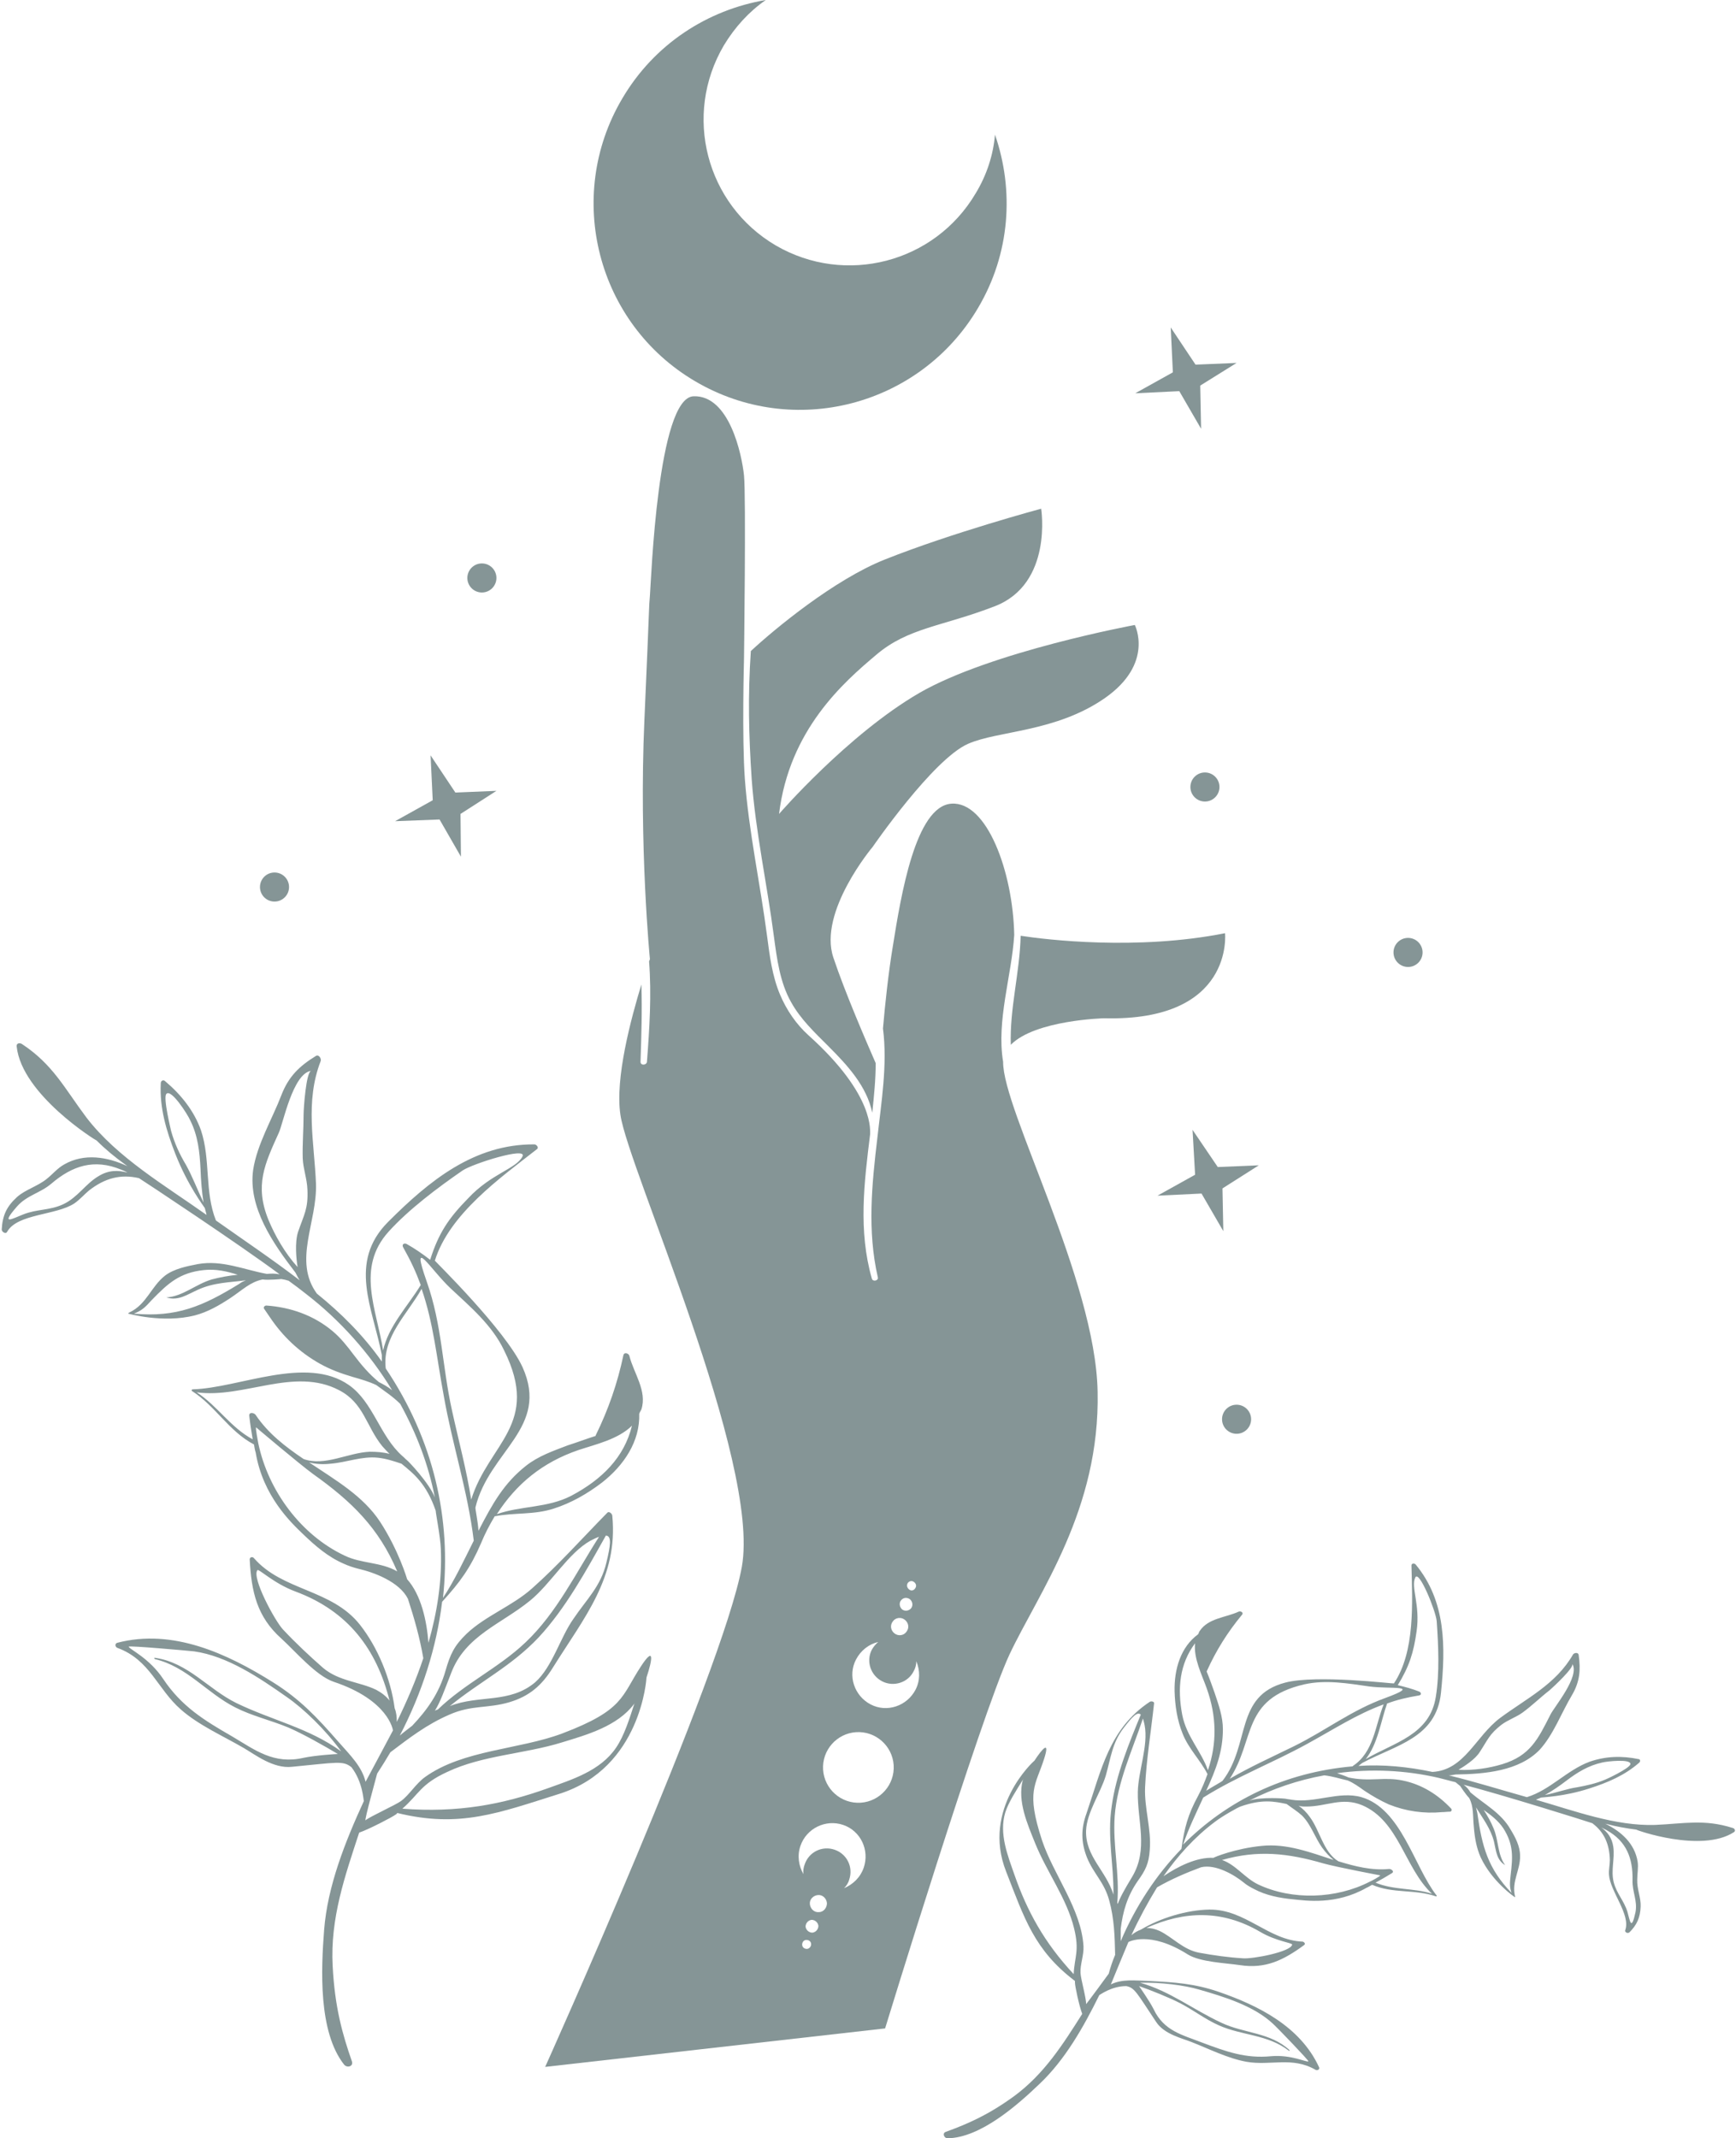 <svg width="389" height="479" viewBox="0 0 389 479" fill="none" xmlns="http://www.w3.org/2000/svg">
<g clip-path="url(#clip0_195_3114)">
<path d="M274.504 209.048C254.766 212.974 234.262 210.484 228.705 209.622C228.513 217.858 226.214 225.998 226.501 234.042C231.963 228.487 247.389 228.104 247.389 228.104C276.611 228.871 274.504 209.048 274.504 209.048Z" fill="#0D2C2F" fill-opacity="0.5"/>
<path d="M224.777 237.872C223.244 228.583 226.693 218.624 227.268 209.431C226.98 195.258 221.136 179.457 213.183 180.032C205.135 180.607 201.877 200.621 200.057 212.016C199.099 217.762 198.332 224.849 197.853 230.403C198.907 238.447 197.47 246.969 196.608 254.822C195.362 265.26 194.308 275.698 196.703 286.136C196.895 286.902 195.554 287.189 195.362 286.423C192.296 275.698 193.637 264.877 194.979 254.056C194.883 253.673 196.32 245.533 181.182 231.935C178.403 229.445 176.2 226.189 174.762 222.742C173.038 218.624 172.463 214.123 171.888 209.718C170.355 197.939 167.768 186.257 166.906 174.478C166.235 165.285 166.714 147.665 166.714 147.665C166.714 147.665 167.193 111.084 166.714 106.487C166.235 101.89 163.456 88.484 155.408 88.771C147.36 89.058 145.923 129.949 145.635 133.396C145.348 136.844 145.635 133.396 144.39 161.454C143.144 189.512 145.635 214.889 145.635 214.889C145.635 214.889 145.539 215.081 145.444 215.368C146.019 222.838 145.539 230.403 144.965 237.872C144.869 238.638 143.527 238.734 143.527 237.872C143.719 232.031 143.911 226.285 143.719 220.539C141.42 228.104 137.779 241.511 139.024 249.747C140.749 261.717 170.451 327.218 166.235 350.967C161.923 374.716 122.161 463.008 122.161 463.008L198.332 454.389C198.332 454.389 219.699 384.579 226.214 370.598C232.825 356.617 246.526 338.23 245.951 311.704C245.472 286.711 224.681 248.597 224.777 237.872ZM203.41 354.606C203.794 354.127 204.369 354.031 204.848 354.414C205.327 354.797 205.422 355.372 205.039 355.851C204.752 356.329 204.081 356.425 203.698 356.042C203.219 355.659 203.123 355.084 203.41 354.606ZM201.877 358.532C202.356 357.862 203.219 357.766 203.889 358.245C204.464 358.723 204.656 359.585 204.177 360.256C203.698 360.83 202.836 361.022 202.165 360.543C201.59 360.064 201.398 359.106 201.877 358.532ZM200.057 363.224C200.632 362.362 201.877 362.171 202.74 362.841C203.602 363.511 203.794 364.661 203.123 365.522C202.548 366.384 201.303 366.576 200.44 365.905C199.578 365.235 199.386 364.086 200.057 363.224ZM180.799 436.578C180.224 436.578 179.745 436.195 179.745 435.62C179.745 435.045 180.128 434.567 180.703 434.567C181.278 434.567 181.757 434.95 181.757 435.524C181.757 436.099 181.278 436.578 180.799 436.578ZM182.044 432.939C181.278 432.939 180.607 432.364 180.511 431.598C180.511 430.832 181.086 430.162 181.853 430.066C182.619 430.066 183.29 430.64 183.386 431.406C183.386 432.173 182.811 432.843 182.044 432.939ZM183.481 428.342C182.427 428.438 181.565 427.576 181.469 426.523C181.373 425.469 182.236 424.607 183.29 424.512C184.344 424.416 185.206 425.278 185.302 426.331C185.302 427.384 184.535 428.342 183.481 428.342ZM193.542 418.383C192.775 420.585 191.146 422.118 189.134 422.979C189.613 422.501 190.092 421.83 190.284 421.064C191.242 418.287 189.805 415.319 187.026 414.361C184.248 413.403 181.278 414.84 180.32 417.617C180.032 418.383 179.936 419.149 180.032 419.819C178.978 418 178.595 415.702 179.361 413.499C180.703 409.573 185.014 407.466 188.943 408.807C192.871 410.147 194.883 414.457 193.542 418.383ZM192.871 403.827C188.464 404.114 184.727 400.763 184.439 396.453C184.152 392.048 187.505 388.314 191.817 388.026C196.224 387.739 199.961 391.091 200.249 395.4C200.536 399.805 197.183 403.54 192.871 403.827ZM205.135 378.546C203.219 382.185 198.716 383.717 195.075 381.802C191.434 379.887 189.901 375.386 191.817 371.747C192.871 369.736 194.691 368.3 196.799 367.821C196.224 368.3 195.745 368.874 195.362 369.544C194.021 372.13 195.075 375.29 197.662 376.631C200.249 377.971 203.506 376.918 204.752 374.333C205.135 373.662 205.327 372.896 205.327 372.13C206.189 374.237 206.189 376.535 205.135 378.546Z" fill="#0D2C2F" fill-opacity="0.5"/>
<path d="M254.286 140.003C254.286 140.003 222.093 145.941 205.997 155.23C189.996 164.518 174.57 182.33 174.57 182.33C176.87 163.465 189.038 152.836 196.32 146.707C203.506 140.578 211.075 140.387 222.956 135.79C235.986 130.715 233.303 113.956 233.303 113.956C233.303 113.956 213.374 119.319 198.236 125.352C186.93 129.853 173.612 140.865 168.246 145.845C167.576 155.708 167.767 164.614 168.438 174.573C169.3 186.352 171.887 198.035 173.42 209.814C174.091 214.793 174.762 220.06 177.253 224.465C179.361 228.296 182.523 231.264 185.589 234.329C189.996 238.734 194.212 243.33 195.457 249.268C195.841 245.533 196.224 241.894 196.224 238.159C194.308 233.754 189.421 222.55 186.738 214.506C183.289 204.26 195.553 189.704 195.553 189.704C195.553 189.704 209.063 170.073 216.919 166.625C223.626 163.657 236.561 164.04 247.579 156.379C258.694 148.622 254.286 140.003 254.286 140.003Z" fill="#0D2C2F" fill-opacity="0.5"/>
<path d="M0.383 275.411C0.383 275.985 1.341 276.56 1.628 275.89C3.928 271.868 12.647 272.251 16.671 269.569C17.917 268.707 18.779 267.654 19.929 266.696C23.474 263.919 27.019 262.962 31.139 263.919C32.384 264.685 53.655 278.762 62.661 285.466C61.703 285.274 60.745 285.274 59.787 285.37C54.613 284.412 49.726 282.21 44.361 283.167C41.87 283.646 38.995 284.221 36.983 285.753C33.822 288.243 32.863 292.169 29.031 293.988C29.031 293.988 28.648 294.18 28.743 294.276C28.839 294.276 36.504 296.478 43.69 294.659C46.565 293.893 49.056 292.456 51.547 290.828C54.421 288.913 56.05 287.189 58.829 286.615C60.17 286.806 63.044 286.519 63.044 286.519C63.619 286.615 64.098 286.711 64.673 286.902C66.015 287.86 67.26 288.817 68.602 289.871C76.171 295.712 82.782 303.086 87.86 311.417C86.902 310.651 85.848 310.076 84.89 309.598C82.686 307.778 81.057 305.863 79.237 303.469C77.8 301.554 76.362 299.734 74.542 298.202C70.326 294.659 65.152 292.839 59.691 292.456C59.308 292.456 58.924 292.839 59.212 293.222C59.595 293.797 60.074 294.467 60.457 295.042C63.332 299.351 67.069 302.894 71.668 305.48C74.063 306.821 76.458 307.682 79.045 308.448C81.057 309.023 82.686 309.502 84.315 310.268C86.135 311.609 88.052 312.854 89.68 314.481C93.321 321.089 96.004 328.08 97.441 335.453C96.196 332.197 91.405 327.218 91.213 327.122C90.83 326.835 90.543 326.452 90.159 326.164C85.081 321.664 83.644 314.098 78.183 310.268C68.602 303.565 53.559 310.938 43.211 311.226C43.02 311.226 42.828 311.417 43.02 311.609C48.289 314.96 51.259 320.61 56.912 323.579C57.008 324.153 57.104 324.824 57.296 325.398C58.924 335.166 65.248 341.103 67.835 343.593C70.614 346.274 73.488 348.764 77.033 350.296C78.087 350.775 79.237 351.158 80.386 351.445C83.74 352.212 89.489 354.318 91.405 358.149C92.842 362.554 94.088 366.959 94.854 371.46C93.225 376.344 91.213 381.036 88.914 385.728C88.914 384.579 88.818 383.621 88.435 382.664C87.573 376.056 84.602 368.97 80.674 363.99C74.35 355.946 63.332 356.425 56.912 349.051C56.625 348.668 55.954 348.764 55.954 349.339C56.337 356.617 57.583 362.171 63.044 367.055C66.11 369.832 70.805 375.386 74.734 376.727C87.093 380.844 88.052 387.548 88.052 387.643C87.285 389.08 83.165 396.837 81.919 399.135C81.057 395.687 78.566 393.293 75.787 390.133C71.093 384.771 67.26 380.653 61.128 376.822C50.876 370.406 38.708 364.756 26.252 368.012C25.677 368.204 25.773 368.97 26.348 369.161C33.63 371.843 35.259 378.355 40.528 382.951C44.553 386.494 50.014 388.888 54.613 391.57C57.104 393.006 61.224 396.262 65.44 395.783C75.5 394.826 76.841 394.347 78.758 395.879C81.345 399.231 81.44 403.444 81.536 403.444C77.32 412.637 73.392 422.501 72.626 432.364C71.955 441.078 71.284 455.155 77.129 462.529C77.8 463.295 79.237 462.912 78.853 461.763C76.746 455.73 75.021 449.697 74.542 440.408C73.967 429.683 77.32 420.202 80.482 410.53C82.686 409.764 87.86 407.083 88.626 406.508C88.818 406.413 88.914 406.317 89.01 406.125C102.998 409.573 111.717 406.125 125.419 401.816C143.719 395.975 144.869 375.865 144.869 375.769C146.21 371.747 146.689 368.587 143.623 373.279C139.216 379.982 139.886 383.047 125.993 388.314C116.316 391.953 103.765 391.953 95.237 398.081C93.13 399.614 91.788 402.008 89.872 403.444C88.722 404.306 82.973 406.891 81.919 407.753C81.536 408.041 84.507 397.411 84.507 397.315C85.56 395.687 86.519 394.155 87.477 392.527C91.788 389.271 95.621 386.303 100.699 384.1C105.681 381.898 109.226 382.76 114.113 381.323C118.616 379.982 121.394 377.588 123.886 373.566C130.88 362.362 138.545 353.361 137.204 339.571C137.204 339.092 136.437 338.422 136.054 338.901C130.497 344.551 125.131 350.584 119.191 355.851C114.783 359.777 108.747 361.979 104.531 366.001C101.753 368.683 100.89 370.598 99.837 374.237C98.399 379.312 95.717 383.047 92.363 386.59C91.405 387.356 90.447 388.026 89.585 388.793C94.567 379.216 97.824 369.066 99.07 358.819C103.094 354.414 105.394 351.254 107.789 345.7C108.651 343.593 109.705 341.582 110.855 339.667C115.262 338.805 119.67 339.38 124.077 337.943C128.005 336.698 131.646 334.591 134.904 332.102C139.79 328.271 143.431 322.908 143.24 316.684C143.336 316.397 143.527 316.109 143.719 315.726C145.06 311.609 141.994 307.587 141.036 303.756C140.94 303.182 139.886 302.799 139.695 303.565C138.353 309.885 136.341 315.726 133.467 321.568C133.467 321.568 133.467 321.568 133.467 321.664C131.359 322.334 129.347 323.1 127.239 323.77C123.981 325.015 120.628 326.164 117.849 328.367C112.867 332.293 110.28 336.985 107.214 342.923C107.118 340.912 106.448 337.943 106.543 337.656C109.609 325.015 123.215 319.844 117.083 306.246C113.25 297.915 97.441 282.497 97.441 282.401C100.699 271.963 112.005 263.919 120.34 257.408C120.82 257.024 120.149 256.354 119.766 256.354C106.256 256.258 96.196 264.494 86.998 273.687C77.895 282.784 83.548 293.031 85.56 303.565C85.56 304.043 85.56 304.522 85.56 305.001C81.441 299.16 76.458 294.18 70.997 289.775C65.631 282.401 71.093 273.783 70.805 265.164C70.422 255.78 68.314 246.874 71.859 237.681C72.051 237.202 71.476 236.148 70.805 236.531C67.069 238.83 64.673 241.128 63.044 245.342C61.032 250.608 57.583 256.354 56.721 262.1C55.571 270.431 61.128 278.475 66.206 285.083C66.494 285.657 66.781 286.232 67.164 286.806C61.032 282.114 54.613 277.805 48.385 273.4C45.798 266.888 47.235 259.802 45.032 253.194C43.499 248.885 40.624 245.246 36.983 242.181C36.6 241.798 36.025 242.086 36.025 242.66C35.738 248.214 37.271 253.29 39.283 258.461C42.061 265.547 45.606 270.144 45.894 270.623C45.99 271.101 46.181 271.58 46.277 272.155C36.983 265.547 26.252 259.323 19.354 250.321C14.467 243.809 11.88 238.447 4.886 233.85C4.407 233.563 3.64 233.659 3.736 234.425C4.886 245.246 21.653 255.588 21.653 255.492C23.665 257.503 25.773 259.227 28.169 260.951C28.264 261.046 28.456 261.142 28.552 261.238C24.049 259.131 18.875 258.269 14.371 260.855C12.838 261.717 11.784 263.057 10.443 264.111C8.431 265.739 5.653 266.505 3.832 268.133C1.533 270.24 0.574 272.155 0.383 275.411ZM111.334 339.188C115.646 332.485 121.49 327.601 129.634 324.824C133.371 323.579 138.545 322.43 141.611 319.365C139.886 326.452 134.904 331.431 128.005 335.07C122.64 337.847 116.795 337.273 111.334 339.188ZM100.795 382.185C107.597 376.631 114.592 373.279 120.724 366.767C126.76 360.256 131.359 351.829 135.766 343.976C137.108 344.072 136.82 346.179 135.862 350.105C134.617 355.372 131.455 358.245 128.485 362.65C125.514 366.863 123.79 373.375 119.957 376.822C114.208 381.706 107.31 379.599 100.795 382.185ZM97.441 383.238C98.687 381.227 99.549 378.738 101.082 374.811C104.244 366.384 112.388 363.799 118.807 358.532C123.406 354.797 127.335 347.902 132.317 345.125C133.084 344.742 133.658 344.455 134.233 344.263C129.059 352.307 124.748 361.309 117.754 367.916C111.717 373.662 104.148 377.11 98.112 382.951C98.016 382.951 97.92 383.047 97.824 383.047C97.729 383.047 97.633 383.143 97.441 383.238ZM90.159 405.168C93.896 401.912 94.183 399.709 100.22 396.932C108.076 393.198 117.562 392.91 125.898 390.325C131.551 388.601 138.353 386.686 142.09 381.706C142.09 381.61 142.186 381.61 142.186 381.515C141.036 385.058 139.886 388.793 138.066 391.474C134.521 396.741 128.101 398.656 122.544 400.667C112.58 404.21 102.615 406.125 90.159 405.168ZM76.458 392.336C69.176 387.069 61.128 385.441 52.984 381.515C46.565 378.355 42.157 372.417 34.684 371.364C34.492 371.364 34.588 371.555 34.684 371.651C41.966 373.375 46.277 379.216 52.697 382.472C56.433 384.387 60.649 385.345 64.577 386.973C67.739 388.314 72.817 391.187 75.692 392.91C75.5 392.91 70.709 393.198 68.027 393.772C61.32 395.304 57.2 392.048 52.026 388.984C45.702 385.345 40.72 382.281 36.6 376.152C33.438 371.364 28.935 369.449 28.839 368.874C28.839 368.587 41.678 369.736 43.499 369.927C50.972 370.981 58.158 375.865 64.29 380.174C68.027 382.76 72.913 387.452 76.458 392.336ZM87.285 380.94C86.519 379.982 85.56 379.216 84.315 378.546C80.578 376.727 75.979 376.631 72.434 373.662C69.368 370.981 66.206 368.012 63.428 365.044C61.607 363.128 56.337 353.361 57.679 351.733C57.966 351.35 61.32 354.701 66.206 356.521C78.087 360.926 84.411 369.544 87.285 380.94ZM96.387 282.21C94.663 280.869 92.842 279.624 91.118 278.667C90.543 278.379 89.968 278.762 90.351 279.433C92.076 282.497 93.225 284.987 94.279 287.86C91.405 292.552 86.998 297.149 85.848 302.511C84.411 293.318 79.716 284.029 87.093 275.89C91.597 270.91 98.112 266.026 103.669 262.196C105.969 260.663 118.137 256.833 117.083 259.035C115.741 261.813 110.088 262.866 104.915 268.42C100.507 272.921 98.303 276.177 96.387 282.21ZM105.585 335.932C104.531 329.229 102.807 322.908 101.274 315.918C99.07 305.959 99.07 296.861 95.621 287.094C91.884 276.464 96.387 284.317 100.986 288.626C105.394 292.744 110.28 296.861 112.963 302.511C121.203 319.078 109.514 323.292 105.585 335.932ZM57.87 323.292C57.775 322.621 57.2 319.94 57.391 319.748C57.391 319.748 66.877 327.792 70.135 330.186C78.758 336.315 84.89 342.252 89.01 352.02C85.465 349.913 80.961 350.296 77.225 348.477C67.452 343.88 60.074 333.921 57.87 323.292ZM87.285 325.686C85.848 325.303 84.315 325.207 82.878 325.207C77.991 325.398 72.722 328.558 68.027 326.835C63.907 324.058 60.074 321.089 57.296 316.971C57.008 316.492 55.763 316.205 55.858 317.163C56.05 318.982 56.337 320.706 56.625 322.43C51.643 319.748 48.768 314.96 44.074 311.896C54.613 313.332 65.919 306.15 75.979 311.417C81.536 314.29 82.015 319.461 85.656 323.962C86.231 324.632 86.806 325.207 87.285 325.686ZM98.783 347.04C99.07 354.318 97.92 361.309 96.004 368.012C95.621 363.033 94.375 357.287 91.213 353.744C91.213 353.648 89.297 347.232 85.177 340.912C81.345 335.07 75.117 331.527 69.272 327.601C70.805 327.984 72.338 328.08 74.063 327.888C77.704 327.601 81.057 326.164 84.698 326.547C86.519 326.739 88.243 327.314 89.968 327.888C92.651 330.091 95.525 332.293 97.633 338.422C97.633 338.996 98.687 344.263 98.783 347.04ZM86.423 306.533C86.423 306.438 86.519 306.437 86.423 306.437C85.656 299.447 91.309 294.372 94.471 288.722C97.154 296.478 97.824 304.043 99.453 312.758C101.37 323.675 104.819 334.017 106.16 345.125C103.956 349.53 101.849 354.031 99.262 357.957C101.178 340.433 97.25 322.621 86.423 306.533ZM66.685 283.838C63.811 280.678 61.607 276.751 60.17 273.304C57.008 265.547 59.308 260.759 62.469 253.769C63.428 251.758 65.631 240.362 69.751 239.883C68.602 239.979 68.027 248.31 68.027 249.651C68.027 253.002 67.739 256.258 67.835 259.514C67.931 261.813 68.793 264.015 68.889 266.505C69.081 270.814 68.123 272.059 66.781 275.985C66.015 278.379 66.398 282.114 66.685 283.838ZM37.271 290.637C39.953 291.499 41.966 289.966 44.361 288.913C47.906 287.285 51.451 287.285 55.092 286.806C54.613 286.998 54.134 287.189 53.655 287.572C45.415 292.648 39.57 295.138 29.989 294.276C31.714 293.605 32.48 292.935 34.013 291.211C37.654 287.477 40.241 285.083 45.702 284.508C48.385 284.221 50.876 284.795 53.272 285.561C51.259 285.753 49.247 286.136 47.427 286.615C43.882 287.668 40.912 290.445 37.271 290.637ZM44.936 261.908C45.032 264.494 45.223 266.984 45.606 269.378C44.265 266.601 43.02 263.345 41.678 260.951C40.241 258.557 39.091 256.067 38.325 253.29C38.325 253.194 36.504 245.916 37.271 245.054C38.325 243.809 42.061 249.651 42.636 250.991C44.361 254.439 44.744 258.078 44.936 261.908ZM3.832 270.24C6.036 267.75 9.006 267.271 11.497 265.164C16.192 261.142 21.078 259.514 27.115 262.004C27.594 262.196 28.073 262.387 28.552 262.674C26.444 262.1 24.336 262.1 22.132 263.441C19.162 265.164 17.438 268.229 14.18 269.761C11.114 271.197 8.239 270.814 5.173 272.059C2.682 273.017 -0 274.645 3.832 270.24Z" fill="#0D2C2F" fill-opacity="0.5"/>
<path d="M367.633 427.097C367.729 425.182 366.771 423.075 366.867 421.064C366.867 419.723 367.154 418.383 366.962 417.042C366.292 412.924 363.226 410.243 359.681 408.519C359.777 408.519 359.872 408.615 360.064 408.615C362.268 409.19 364.471 409.573 366.675 409.86C366.579 409.956 381.239 415.127 388.52 410.435C388.999 410.147 388.712 409.573 388.233 409.477C381.909 407.466 377.31 408.519 370.891 408.807C361.98 409.094 352.782 405.646 344.159 403.157C344.542 402.965 344.926 402.869 345.309 402.678C345.692 402.582 350.387 402.486 356.04 400.667C360.256 399.326 364.088 397.698 367.346 394.825C367.633 394.538 367.537 394.059 367.154 394.059C363.417 393.293 359.872 393.389 356.231 394.634C351.058 396.549 347.417 400.954 342.147 402.582C336.302 400.954 330.554 399.135 324.613 397.698C325.188 397.698 325.667 397.602 326.146 397.507C332.757 397.411 340.422 396.741 345.021 391.953C348.087 388.601 349.908 383.621 352.207 379.791C354.028 376.726 354.219 374.045 353.74 370.693C353.644 370.119 352.782 370.215 352.495 370.598C348.662 377.301 342.051 380.461 336.111 384.866C330.649 388.984 328.158 396.549 320.972 396.932C315.511 395.783 309.954 395.208 304.397 395.591C304.684 395.4 304.972 395.113 305.259 394.921C312.732 390.899 321.835 389.367 322.889 379.216C323.943 368.97 324.038 358.723 317.236 350.488C317.044 350.2 316.278 350.105 316.278 350.679C316.469 359.01 317.14 369.927 312.349 377.109C312.253 377.205 295.007 375.098 288.013 376.918C276.611 379.887 280.252 390.803 273.928 398.943C273.737 399.135 271.629 400.284 270.287 401.146C272.491 396.358 274.024 392.336 274.024 387.356C274.024 384.579 273.066 381.898 272.204 379.312C271.629 377.684 271.054 376.056 270.383 374.428C272.491 369.736 275.078 365.618 278.336 361.692C278.719 361.213 277.952 360.83 277.569 361.022C274.695 362.362 270.766 362.458 268.85 365.331C268.659 365.522 268.659 365.81 268.467 366.097C264.539 368.97 263.101 373.949 263.197 378.833C263.293 382.089 263.772 385.345 265.018 388.409C266.359 391.761 268.946 394.251 270.575 397.411C270 399.039 269.329 400.667 268.467 402.295C266.167 406.508 265.401 409.477 264.73 414.169C259.077 420.011 254.478 427.001 251.125 434.854C251.125 433.896 251.125 432.939 251.125 432.077C251.604 428.246 252.562 424.799 254.957 421.351C256.682 418.957 257.448 417.425 257.64 414.361C258.023 409.764 256.394 405.072 256.586 400.38C256.874 394.155 257.927 387.835 258.598 381.61C258.694 381.131 257.927 381.036 257.64 381.227C248.538 387.26 246.813 396.453 243.46 406.221C242.214 409.668 242.214 412.637 243.556 416.084C245.089 419.819 247.388 421.543 248.538 425.661C249.688 429.874 249.783 433.705 249.879 437.918C249.304 439.259 248.825 440.695 248.442 442.132C248.442 442.132 243.268 449.218 243.364 448.931C243.46 447.782 242.118 443.089 242.118 441.94C242.023 440.025 242.885 438.014 242.789 436.003C242.31 427.672 236.082 420.011 233.495 412.254C229.854 401.146 232.058 399.997 233.974 393.964C235.316 389.75 233.591 391.665 231.771 394.442C231.675 394.442 219.89 405.168 225.447 419.245C229.567 429.778 231.771 436.865 240.873 443.76C240.873 443.855 240.873 444.047 240.873 444.143C240.873 444.909 241.831 449.41 242.502 451.133C238.19 457.932 233.974 464.636 227.172 469.615C221.231 473.925 216.632 475.84 211.937 477.563C211.075 477.851 211.554 479 212.321 479C219.698 478.904 228.034 471.531 233.016 466.742C238.669 461.38 242.789 454.102 246.334 446.92C246.43 446.92 249.017 444.909 252.37 444.909C254.287 445.292 254.67 446.345 259.077 452.953C260.898 455.73 264.922 456.592 267.03 457.454C270.958 458.986 275.078 461.092 279.294 461.859C284.755 462.816 289.546 460.614 294.815 463.678C295.199 463.87 295.774 463.582 295.582 463.103C291.366 453.91 281.881 449.218 272.97 446.154C267.605 444.334 263.197 444.047 257.544 443.76C254.191 443.664 251.508 443.281 248.921 444.526C249.688 442.61 252.37 436.194 252.849 435.045C252.849 435.045 257.544 432.364 266.167 437.822C268.946 439.546 274.695 439.738 277.857 440.216C283.51 441.078 287.534 439.163 292.228 435.716C292.612 435.428 292.228 435.045 291.941 434.95C284.18 434.662 279.102 427.672 270.958 427.767C265.976 427.863 260.131 429.587 255.628 432.268C254.861 432.555 254.191 432.939 253.52 433.513C255.245 429.778 257.161 426.235 259.269 422.788C262.431 420.968 265.784 419.532 269.138 418.287C272.395 417.521 276.611 420.011 278.719 421.734C279.39 422.309 280.252 422.788 281.018 423.171C283.701 424.607 286.767 425.182 289.737 425.469C292.612 425.756 299.319 426.81 306.217 422.884C306.696 422.692 307.079 422.405 307.463 422.213C312.062 424.224 317.044 423.171 321.739 424.799C321.93 424.895 322.026 424.607 321.835 424.512C316.852 418.095 313.978 405.168 305.067 402.582C299.989 401.146 294.624 404.019 289.354 403.157C288.971 403.061 288.588 403.061 288.204 402.965C288.013 402.869 282.647 402.486 279.964 403.348C285.234 400.667 290.887 398.752 296.732 397.698C298.552 397.89 300.277 398.464 302.001 398.847C303.343 399.422 304.397 400.188 305.738 401.146C307.463 402.295 309.283 403.348 311.199 404.21C315.032 405.742 319.056 406.317 323.176 405.934C323.751 405.934 324.326 405.838 324.901 405.838C325.284 405.838 325.38 405.359 325.188 405.168C322.218 402.008 318.577 399.709 314.265 398.847C312.445 398.464 310.625 398.464 308.708 398.56C306.409 398.656 304.397 398.656 302.193 398.177C301.331 397.794 300.468 397.507 299.606 397.219C307.175 396.166 315.032 396.549 322.41 398.273C323.655 398.56 324.901 398.943 326.146 399.23C326.529 399.518 326.817 399.805 327.2 400.092C327.2 400.092 328.446 402.008 329.212 402.774C330.266 404.785 329.979 406.604 330.266 409.381C330.458 411.679 330.841 413.978 331.799 416.084C334.29 421.447 339.368 424.99 339.464 424.99C339.56 425.086 339.464 424.703 339.464 424.703C338.698 421.447 340.71 418.862 340.614 415.701C340.614 413.595 339.56 411.584 338.506 409.86C336.398 406.125 332.661 404.21 329.5 401.529C329.116 400.858 328.637 400.284 327.967 399.805C336.494 402.008 355.752 408.041 356.806 408.424C359.489 410.435 360.639 413.116 360.735 416.659C360.735 417.808 360.447 418.862 360.543 420.011C360.83 423.745 365.429 428.917 364.184 432.364C363.992 432.843 364.759 433.226 365.142 432.843C366.771 431.215 367.537 429.587 367.633 427.097ZM264.922 384.196C263.772 378.163 264.347 372.704 267.796 368.108C267.413 371.46 269.329 375.194 270.383 378.163C272.683 384.579 272.683 390.612 270.671 396.549C269.138 392.24 265.88 388.984 264.922 384.196ZM243.364 410.051C243.556 405.934 246.622 401.624 247.771 397.794C248.921 393.772 249.209 390.42 251.795 387.069C253.712 384.579 254.861 383.334 255.628 384.1C252.945 390.612 250.071 397.602 249.113 404.593C248.059 411.584 249.592 417.521 249.496 424.416C247.867 419.053 243.172 415.893 243.364 410.051ZM250.454 426.523C250.454 426.427 250.454 426.331 250.358 426.331C250.933 419.723 249.304 413.403 249.783 406.796C250.358 399.23 253.712 392.144 256.107 384.962C256.203 385.345 256.394 385.92 256.49 386.494C257.353 390.995 255.053 396.741 254.957 401.433C254.861 408.04 257.353 414.265 253.712 420.394C251.987 423.267 250.933 425.086 250.358 426.81C250.55 426.81 250.55 426.618 250.454 426.523ZM227.363 420.106C225.83 415.701 223.818 410.818 225.255 406.03C226.022 403.635 227.746 401.05 229.279 398.56C229.279 398.656 229.279 398.656 229.184 398.752C227.938 403.54 230.238 408.615 231.962 412.924C234.549 419.34 239.052 425.278 240.681 431.981C241.927 437.056 240.777 438.301 240.585 442.227C233.974 435.141 230.142 428.055 227.363 420.106ZM268.659 445.675C274.311 447.303 280.923 449.314 285.234 453.336C286.288 454.293 293.378 461.667 293.187 461.763C292.803 462.05 289.354 460.231 284.851 460.614C279.102 461.188 274.695 459.56 269.329 457.549C264.922 455.826 260.802 454.964 258.502 450.08C257.544 448.165 255.341 445.1 255.245 444.909C257.736 445.771 262.047 447.494 264.443 448.739C267.413 450.271 270.096 452.378 273.162 453.719C278.336 456.017 284.084 455.73 288.779 459.369C288.875 459.465 289.067 459.369 288.971 459.273C284.659 455.251 278.815 455.538 273.737 453.144C267.317 450.176 262.239 446.058 255.436 444.143C260.131 444.047 265.401 444.717 268.659 445.675ZM282.36 432.747C285.905 434.854 289.642 435.237 289.546 435.62C289.258 437.248 280.635 438.876 278.527 438.684C275.27 438.493 271.916 438.014 268.754 437.439C265.113 436.769 262.814 433.992 259.844 432.555C258.79 432.077 257.832 431.885 256.874 431.885C265.401 428.055 273.832 427.767 282.36 432.747ZM317.427 365.427C318.29 359.489 316.086 355.563 317.14 353.361C318.002 351.637 321.739 360.926 321.93 363.128C322.314 368.491 322.601 374.811 321.739 380.078C320.397 388.697 312.349 390.325 306.026 394.059C308.708 390.708 309.379 385.728 310.816 381.61C313.116 380.748 315.224 380.27 318.002 379.791C318.577 379.695 318.481 379.12 318.002 378.929C316.565 378.354 314.84 377.876 313.211 377.493C315.798 373.279 316.757 370.215 317.427 365.427ZM292.324 377.301C297.115 376.248 302.097 377.109 306.792 377.78C311.678 378.45 318.769 377.301 310.433 380.365C302.768 383.142 297.115 387.643 289.929 391.186C284.851 393.676 280.156 395.783 275.557 398.464C281.306 389.75 278.144 380.557 292.324 377.301ZM281.881 422.117C278.91 420.681 276.898 417.712 273.832 416.659C281.881 414.361 288.588 415.127 296.54 417.425C299.606 418.287 309.283 420.106 309.283 420.106C309.283 420.298 307.367 421.351 306.888 421.543C299.414 425.373 289.546 425.756 281.881 422.117ZM292.708 404.689C297.307 404.689 300.66 402.486 305.259 404.402C313.499 407.945 314.744 418.479 320.877 424.224C316.757 422.884 312.349 423.458 308.229 421.734C309.475 421.064 310.625 420.394 311.87 419.628C312.541 419.245 311.774 418.67 311.295 418.67C307.367 419.053 303.63 418.095 299.894 416.946C296.54 414.935 295.774 410.051 293.474 406.987C292.803 406.03 291.941 405.168 290.983 404.497C291.462 404.689 292.037 404.689 292.708 404.689ZM277.952 404.689C282.839 402.965 285.522 403.54 288.3 404.114C289.45 404.976 290.695 405.742 291.749 406.7C293.761 408.711 294.624 411.584 296.253 413.882C297.019 414.935 297.881 415.893 298.84 416.659C293.57 414.935 288.3 412.924 282.743 413.499C276.803 414.073 271.916 416.084 271.916 416.18C268.179 415.989 263.964 418.095 260.706 420.298C263.868 415.797 267.605 411.584 272.204 408.136C273.928 406.796 277.569 404.785 277.952 404.689ZM265.113 413.212C266.263 409.764 267.988 406.221 269.617 402.678C277.09 397.986 285.138 394.921 292.803 390.708C298.935 387.356 304.013 384.004 310.05 381.802C308.133 386.59 307.846 392.527 303.151 395.591C303.151 395.591 303.151 395.687 303.055 395.687C287.821 397.028 274.982 403.348 265.113 413.212ZM331.608 392.431C333.428 389.654 333.715 388.505 336.398 386.398C337.931 385.249 339.752 384.675 341.189 383.621C343.297 382.089 345.117 380.27 347.225 378.642C347.992 377.971 352.878 373.471 352.303 372.704C354.124 375.482 348.183 382.472 347.417 384.1C344.638 389.559 342.913 393.293 336.59 395.208C333.715 396.07 330.17 396.645 326.817 396.453C328.062 395.687 330.554 394.155 331.608 392.431ZM337.261 417.808C335.536 415.414 335.823 412.254 334.674 409.573C334.099 408.136 333.332 406.796 332.47 405.455C334.099 406.604 335.728 407.849 336.877 409.573C339.177 413.212 338.985 415.989 338.506 420.011C338.314 421.83 338.219 422.596 338.698 424.033C333.428 418.574 332.087 413.69 331.033 406.125C330.937 405.646 330.841 405.263 330.745 404.88C332.278 407.37 334.003 409.573 334.769 412.541C335.248 414.648 335.344 416.659 337.261 417.808ZM359.01 394.825C360.16 394.538 365.525 393.964 365.334 395.208C365.142 396.166 359.777 398.656 359.681 398.656C357.669 399.518 355.465 399.997 353.357 400.38C351.249 400.667 348.662 401.624 346.171 402.103C347.896 401.146 349.429 400.092 351.058 398.847C353.453 397.028 355.944 395.496 359.01 394.825ZM364.663 428.246C363.896 425.756 362.268 424.224 361.597 421.639C360.926 418.957 361.884 416.372 361.501 413.69C361.214 411.679 360.16 410.339 358.818 409.381C359.202 409.573 359.585 409.764 359.968 409.956C364.471 412.446 365.909 416.276 365.813 421.16C365.717 423.745 366.962 425.756 366.483 428.342C365.525 432.747 365.238 430.257 364.663 428.246Z" fill="#0D2C2F" fill-opacity="0.5"/>
<path d="M218.644 43.284C221.135 39.166 222.573 34.666 222.956 30.165C227.267 42.614 226.405 56.787 219.123 69.044C206.093 91.069 177.732 98.347 155.791 85.419C133.754 72.492 126.472 44.05 139.407 22.121C146.593 9.863 158.57 2.203 171.6 0C167.864 2.586 164.702 6.033 162.211 10.151C153.013 25.76 158.186 45.774 173.804 54.967C189.421 64.065 209.446 58.893 218.644 43.284Z" fill="#0D2C2F" fill-opacity="0.5"/>
<path d="M269.138 96.049L264.252 87.622L254.383 88.101L262.814 83.409L262.335 73.353L267.892 81.685L277.09 81.302L268.946 86.377L269.138 96.049Z" fill="#0D2C2F" fill-opacity="0.5"/>
<path d="M103.285 191.906L98.495 183.575L88.53 183.958L96.962 179.266L96.483 169.211L102.04 177.542L111.238 177.159L103.19 182.33L103.285 191.906Z" fill="#0D2C2F" fill-opacity="0.5"/>
<path d="M274.12 275.794L269.234 267.367L259.365 267.845L267.797 263.153L267.222 253.098L272.875 261.429L282.073 261.046L273.929 266.218L274.12 275.794Z" fill="#0D2C2F" fill-opacity="0.5"/>
<path d="M270 179.553C271.799 179.553 273.257 178.095 273.257 176.297C273.257 174.499 271.799 173.041 270 173.041C268.201 173.041 266.742 174.499 266.742 176.297C266.742 178.095 268.201 179.553 270 179.553Z" fill="#0D2C2F" fill-opacity="0.5"/>
<path d="M277.091 321.185C278.89 321.185 280.348 319.727 280.348 317.929C280.348 316.131 278.89 314.673 277.091 314.673C275.291 314.673 273.833 316.131 273.833 317.929C273.833 319.727 275.291 321.185 277.091 321.185Z" fill="#0D2C2F" fill-opacity="0.5"/>
<path d="M315.512 216.613C317.311 216.613 318.769 215.155 318.769 213.357C318.769 211.559 317.311 210.101 315.512 210.101C313.712 210.101 312.254 211.559 312.254 213.357C312.254 215.155 313.712 216.613 315.512 216.613Z" fill="#0D2C2F" fill-opacity="0.5"/>
<path d="M107.98 132.726C109.779 132.726 111.238 131.268 111.238 129.47C111.238 127.672 109.779 126.214 107.98 126.214C106.181 126.214 104.723 127.672 104.723 129.47C104.723 131.268 106.181 132.726 107.98 132.726Z" fill="#0D2C2F" fill-opacity="0.5"/>
<path d="M61.511 201.962C63.311 201.962 64.769 200.504 64.769 198.706C64.769 196.907 63.311 195.45 61.511 195.45C59.712 195.45 58.254 196.907 58.254 198.706C58.254 200.504 59.712 201.962 61.511 201.962Z" fill="#0D2C2F" fill-opacity="0.5"/>
</g>
<defs>
<clipPath id="clip0_195_3114">
<rect width="389" height="479" fill="white"/>
</clipPath>
</defs>
</svg>
